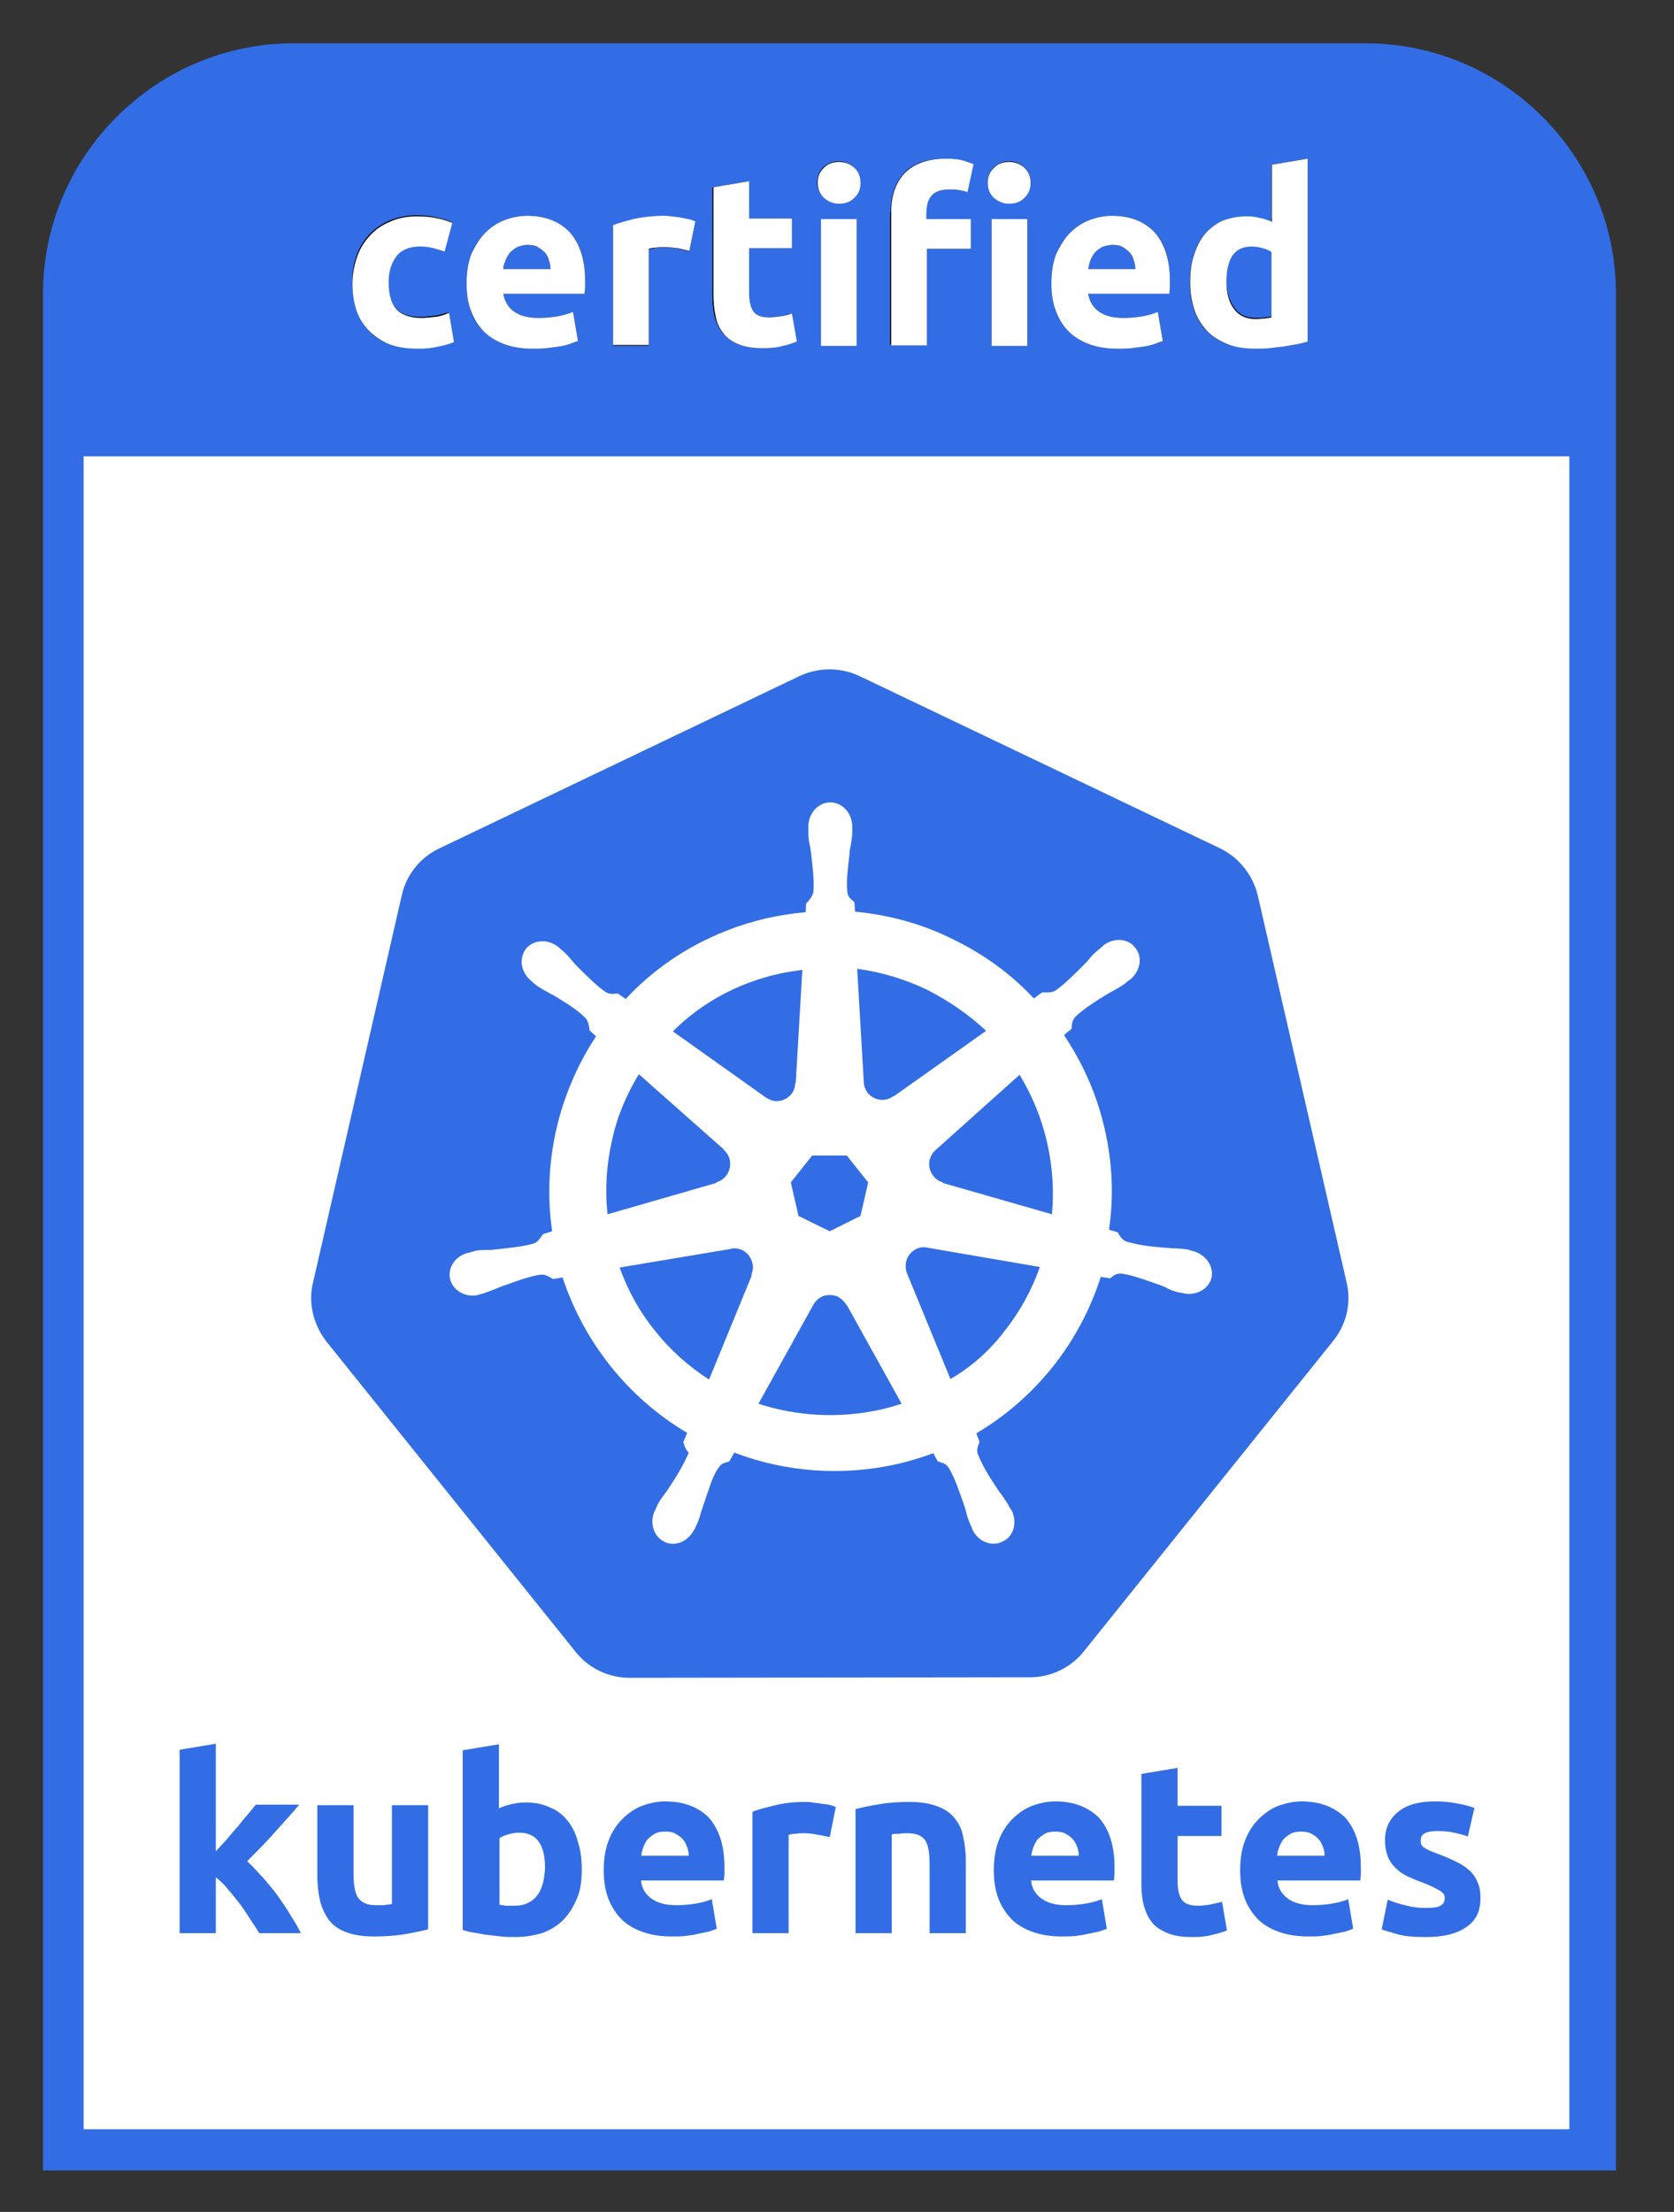 <svg width="53" height="70" viewBox="0 0 53 70" fill="none" xmlns="http://www.w3.org/2000/svg"><rect x="0" y="0" width="53" height="70" fill="#333333" stroke="none"/><path d="M2.6 14.4h47.1v53H2.6z" fill="#ffffff"/>
<path d="M39.854 10.027C39.959 10.027 40.045 10.027 40.132 10.01C40.219 10.01 40.289 9.992 40.341 9.975V7.924C40.271 7.872 40.184 7.837 40.063 7.802C39.941 7.767 39.837 7.75 39.715 7.75C39.177 7.75 38.916 8.115 38.916 8.845C38.916 9.193 39.003 9.471 39.16 9.697C39.299 9.905 39.542 10.027 39.854 10.027ZM17.29 8.202C17.256 8.115 17.221 8.028 17.169 7.959C17.117 7.889 17.03 7.837 16.943 7.785C16.856 7.733 16.752 7.715 16.613 7.715C16.491 7.715 16.37 7.733 16.283 7.785C16.196 7.82 16.109 7.889 16.057 7.959C15.988 8.028 15.953 8.115 15.918 8.202C15.883 8.289 15.866 8.393 15.849 8.48H17.343C17.325 8.393 17.308 8.289 17.29 8.202ZM35.929 8.202C35.894 8.115 35.859 8.028 35.807 7.959C35.755 7.889 35.668 7.837 35.581 7.785C35.495 7.733 35.39 7.715 35.251 7.715C35.13 7.715 35.008 7.733 34.921 7.785C34.834 7.82 34.748 7.889 34.695 7.959C34.626 8.028 34.591 8.115 34.556 8.202C34.522 8.289 34.504 8.393 34.487 8.48H35.981C35.964 8.393 35.946 8.289 35.929 8.202Z" fill="black"/>
<path d="M11.541 10.392C11.714 10.583 11.923 10.722 12.184 10.844C12.444 10.948 12.757 11 13.121 11C13.365 11 13.573 10.983 13.782 10.931C13.973 10.896 14.146 10.844 14.268 10.792L14.112 9.871C13.973 9.923 13.834 9.975 13.677 9.992C13.521 10.01 13.365 10.027 13.243 10.027C12.861 10.027 12.583 9.923 12.427 9.732C12.27 9.54 12.201 9.262 12.201 8.897C12.201 8.55 12.288 8.289 12.444 8.08C12.6 7.872 12.861 7.768 13.191 7.768C13.347 7.768 13.486 7.785 13.625 7.82C13.747 7.854 13.868 7.889 13.973 7.924L14.216 7.02C14.042 6.951 13.868 6.899 13.695 6.864C13.521 6.829 13.33 6.812 13.104 6.812C12.774 6.812 12.496 6.864 12.236 6.985C11.975 7.09 11.767 7.246 11.593 7.437C11.419 7.629 11.28 7.854 11.193 8.115C11.107 8.376 11.055 8.637 11.055 8.932C11.055 9.228 11.089 9.506 11.176 9.766C11.245 9.975 11.367 10.201 11.541 10.392ZM15.189 10.392C15.362 10.583 15.588 10.722 15.849 10.827C16.109 10.931 16.422 10.983 16.787 10.983C16.926 10.983 17.065 10.983 17.221 10.966C17.36 10.948 17.499 10.931 17.62 10.914C17.742 10.896 17.864 10.861 17.968 10.827C18.072 10.792 18.159 10.757 18.211 10.74L18.055 9.819C17.933 9.871 17.759 9.923 17.568 9.958C17.36 9.992 17.169 10.01 16.96 10.01C16.63 10.01 16.37 9.94 16.179 9.801C15.988 9.662 15.883 9.471 15.849 9.245H18.419C18.419 9.175 18.437 9.106 18.437 9.036V8.828C18.437 8.15 18.28 7.646 17.951 7.298C17.62 6.951 17.169 6.777 16.596 6.777C16.352 6.777 16.109 6.829 15.883 6.916C15.658 7.003 15.449 7.142 15.275 7.316C15.102 7.489 14.963 7.715 14.841 7.976C14.737 8.237 14.685 8.55 14.685 8.915C14.685 9.21 14.72 9.488 14.806 9.732C14.876 9.992 15.015 10.218 15.189 10.392ZM15.901 8.202C15.935 8.115 15.988 8.028 16.04 7.959C16.109 7.889 16.179 7.837 16.265 7.785C16.352 7.75 16.474 7.715 16.596 7.715C16.735 7.715 16.839 7.733 16.926 7.785C17.012 7.837 17.082 7.889 17.151 7.959C17.203 8.028 17.256 8.115 17.273 8.202C17.308 8.289 17.325 8.393 17.325 8.48H15.831C15.849 8.393 15.883 8.289 15.901 8.202ZM20.452 7.82C20.504 7.802 20.573 7.785 20.678 7.785C20.782 7.768 20.869 7.768 20.938 7.768C21.095 7.768 21.251 7.785 21.372 7.802C21.511 7.837 21.633 7.854 21.737 7.889L21.928 6.951C21.859 6.933 21.789 6.899 21.703 6.881L21.442 6.829C21.355 6.812 21.268 6.812 21.181 6.794C21.095 6.794 21.025 6.777 20.956 6.777C20.608 6.777 20.313 6.812 20.035 6.864C19.757 6.933 19.514 7.003 19.323 7.072V10.861H20.452V7.82ZM22.814 10.496C22.936 10.653 23.092 10.757 23.3 10.844C23.509 10.931 23.752 10.966 24.065 10.966C24.308 10.966 24.516 10.948 24.69 10.896C24.864 10.861 25.003 10.809 25.142 10.757L24.985 9.871C24.881 9.905 24.76 9.94 24.638 9.958C24.516 9.975 24.378 9.992 24.256 9.992C23.995 9.992 23.839 9.923 23.752 9.784C23.665 9.645 23.631 9.454 23.631 9.21V7.82H24.985V6.881H23.631V5.699L22.502 5.89V9.262C22.502 9.523 22.519 9.749 22.571 9.975C22.606 10.166 22.693 10.357 22.814 10.496ZM25.906 6.881H27.035V10.896H25.906V6.881ZM26.462 6.394C26.653 6.394 26.809 6.342 26.931 6.221C27.07 6.099 27.139 5.943 27.139 5.734C27.139 5.525 27.07 5.369 26.931 5.247C26.792 5.126 26.636 5.074 26.462 5.074C26.271 5.074 26.114 5.126 25.993 5.247C25.854 5.369 25.785 5.525 25.785 5.734C25.785 5.943 25.854 6.099 25.993 6.221C26.132 6.342 26.288 6.394 26.462 6.394ZM31.864 6.394C32.055 6.394 32.212 6.342 32.333 6.221C32.472 6.099 32.541 5.943 32.541 5.734C32.541 5.525 32.472 5.369 32.333 5.247C32.194 5.126 32.038 5.074 31.864 5.074C31.69 5.074 31.517 5.126 31.395 5.247C31.256 5.369 31.187 5.525 31.187 5.734C31.187 5.943 31.256 6.099 31.395 6.221C31.517 6.342 31.673 6.394 31.864 6.394ZM31.291 6.881H32.42V10.896H31.291V6.881ZM29.241 7.82H30.648V6.881H29.241V6.69C29.241 6.586 29.259 6.481 29.276 6.394C29.293 6.308 29.345 6.221 29.398 6.151C29.45 6.082 29.519 6.029 29.623 5.995C29.71 5.96 29.832 5.943 29.971 5.943C30.075 5.943 30.179 5.943 30.266 5.96C30.37 5.977 30.457 5.995 30.544 6.029L30.735 5.143C30.631 5.108 30.527 5.056 30.388 5.021C30.249 4.987 30.075 4.969 29.866 4.969C29.293 4.969 28.859 5.126 28.564 5.421C28.268 5.734 28.13 6.134 28.13 6.655V10.879H29.259V7.82H29.241ZM33.827 10.392C34.001 10.583 34.226 10.722 34.487 10.827C34.748 10.931 35.06 10.983 35.425 10.983C35.564 10.983 35.703 10.983 35.859 10.966C35.998 10.948 36.137 10.931 36.259 10.914C36.38 10.896 36.502 10.861 36.606 10.827C36.71 10.792 36.797 10.757 36.849 10.74L36.693 9.819C36.571 9.871 36.398 9.923 36.207 9.958C35.998 9.992 35.807 10.01 35.599 10.01C35.269 10.01 35.008 9.94 34.817 9.801C34.626 9.662 34.522 9.471 34.487 9.245H37.04C37.04 9.175 37.058 9.106 37.058 9.036V8.828C37.058 8.15 36.884 7.646 36.571 7.298C36.241 6.951 35.79 6.777 35.217 6.777C34.973 6.777 34.73 6.829 34.504 6.916C34.279 7.003 34.07 7.142 33.896 7.316C33.723 7.489 33.584 7.715 33.462 7.976C33.358 8.237 33.306 8.55 33.306 8.915C33.306 9.21 33.341 9.488 33.427 9.732C33.514 9.992 33.653 10.218 33.827 10.392ZM34.539 8.202C34.574 8.115 34.626 8.028 34.678 7.959C34.748 7.889 34.817 7.837 34.904 7.785C34.991 7.75 35.112 7.715 35.234 7.715C35.373 7.715 35.477 7.733 35.564 7.785C35.651 7.837 35.72 7.889 35.79 7.959C35.842 8.028 35.894 8.115 35.911 8.202C35.946 8.289 35.964 8.393 35.964 8.48H34.47C34.487 8.393 34.504 8.289 34.539 8.202ZM38.309 10.427C38.482 10.601 38.708 10.74 38.968 10.844C39.229 10.948 39.524 10.983 39.854 10.983C39.993 10.983 40.132 10.983 40.289 10.966C40.445 10.948 40.584 10.931 40.723 10.914C40.862 10.896 41.001 10.861 41.14 10.844C41.279 10.809 41.383 10.792 41.487 10.757V4.969L40.358 5.16V6.968C40.237 6.916 40.098 6.864 39.976 6.846C39.854 6.812 39.715 6.794 39.559 6.794C39.281 6.794 39.021 6.846 38.795 6.933C38.569 7.038 38.395 7.177 38.239 7.35C38.083 7.542 37.978 7.75 37.892 8.011C37.805 8.272 37.77 8.567 37.77 8.897C37.77 9.21 37.822 9.506 37.909 9.766C37.996 10.027 38.117 10.253 38.309 10.427ZM39.715 7.75C39.837 7.75 39.941 7.768 40.063 7.802C40.184 7.837 40.271 7.872 40.341 7.924V9.992C40.289 10.01 40.219 10.01 40.132 10.027C40.045 10.027 39.959 10.044 39.854 10.044C39.542 10.044 39.316 9.94 39.16 9.732C39.003 9.523 38.916 9.245 38.916 8.88C38.916 8.115 39.177 7.75 39.715 7.75Z" fill="black"/>
<path d="M30.335 43.52C30.335 43.52 30.353 43.52 30.353 43.503C30.353 43.52 30.335 43.52 30.335 43.52ZM31.812 42.112C32.298 41.504 32.663 40.826 32.924 40.096L29.38 39.488C29.328 39.47 29.293 39.47 29.241 39.47C29.154 39.47 29.085 39.488 29.015 39.523C28.72 39.661 28.599 40.009 28.72 40.305L30.092 43.642C30.752 43.259 31.343 42.738 31.812 42.112ZM22.449 43.659L23.804 40.357L23.787 40.339C23.839 40.218 23.856 40.096 23.822 39.974C23.752 39.696 23.526 39.505 23.248 39.505C23.214 39.505 23.179 39.505 23.144 39.523L19.618 40.113C19.879 40.843 20.261 41.539 20.765 42.147C21.233 42.738 21.807 43.242 22.449 43.659ZM21.303 32.64L24.238 34.725C24.343 34.795 24.464 34.847 24.586 34.847C24.899 34.847 25.177 34.604 25.177 34.273H25.194L25.402 30.693C25.159 30.728 24.916 30.762 24.673 30.815C23.405 31.093 22.224 31.718 21.303 32.64ZM29.345 31.319C28.651 30.988 27.904 30.762 27.139 30.658L27.348 34.239C27.348 34.36 27.4 34.482 27.469 34.586C27.678 34.83 28.025 34.882 28.286 34.691H28.303L31.221 32.622C30.666 32.101 30.023 31.666 29.345 31.319ZM29.432 36.707C29.363 37.02 29.554 37.333 29.849 37.419V37.437L33.306 38.428C33.375 37.663 33.323 36.898 33.15 36.151C32.976 35.386 32.681 34.673 32.281 34.013L29.623 36.394C29.537 36.463 29.467 36.585 29.432 36.707ZM27.852 44.615C28.095 44.563 28.321 44.493 28.546 44.424L26.809 41.295H26.792C26.74 41.191 26.636 41.104 26.531 41.035C26.445 41 26.358 40.983 26.271 40.983H26.253C26.045 40.983 25.854 41.104 25.75 41.295L24.013 44.424C25.246 44.824 26.566 44.893 27.852 44.615ZM31.638 42.356C31.638 42.356 31.638 42.338 31.638 42.356C31.638 42.338 31.638 42.356 31.638 42.356ZM20.226 33.995C19.826 34.656 19.531 35.351 19.375 36.098C19.201 36.863 19.149 37.645 19.236 38.428L22.675 37.437V37.419C22.797 37.385 22.901 37.315 22.988 37.211C23.179 36.968 23.162 36.602 22.918 36.394V36.377L20.226 33.995ZM25.715 36.568L25.038 37.419L25.281 38.48L26.271 38.966L27.244 38.48L27.487 37.419L26.809 36.568H25.715Z" fill="#326DE5"/>
<path d="M32.611 53.08C33.271 53.08 33.896 52.784 34.313 52.263L42.217 42.425C42.634 41.904 42.79 41.226 42.634 40.583L39.82 28.329C39.663 27.686 39.229 27.147 38.639 26.852L27.209 21.394C26.879 21.238 26.514 21.168 26.149 21.186C25.854 21.203 25.576 21.273 25.316 21.394L13.903 26.852C13.313 27.13 12.861 27.686 12.722 28.329L9.908 40.6C9.769 41.174 9.891 41.765 10.203 42.269C10.238 42.321 10.29 42.39 10.325 42.443L18.228 52.28C18.645 52.801 19.271 53.097 19.931 53.097L32.611 53.08ZM21.633 45.641L21.755 45.345C19.879 44.233 18.489 42.477 17.811 40.426L17.516 40.478C17.499 40.478 17.499 40.461 17.482 40.461C17.395 40.409 17.256 40.322 17.117 40.339C16.752 40.392 16.387 40.531 15.953 40.687H15.935C15.866 40.722 15.797 40.739 15.727 40.774C15.588 40.826 15.466 40.878 15.31 40.93C15.275 40.948 15.223 40.948 15.189 40.965C15.171 40.965 15.154 40.965 15.136 40.983C14.737 41.069 14.337 40.843 14.251 40.478C14.164 40.113 14.424 39.731 14.841 39.644C14.859 39.644 14.876 39.644 14.893 39.627C14.945 39.609 14.98 39.609 15.015 39.592C15.171 39.557 15.31 39.557 15.449 39.557C15.519 39.557 15.588 39.557 15.675 39.54H15.692C16.161 39.488 16.561 39.453 16.908 39.349C17.012 39.314 17.099 39.192 17.169 39.088L17.203 39.053L17.482 38.966C17.169 36.811 17.672 34.621 18.871 32.796L18.663 32.605V32.57C18.645 32.466 18.628 32.309 18.524 32.205C18.263 31.944 17.916 31.736 17.516 31.492C17.447 31.458 17.377 31.423 17.325 31.388C17.203 31.319 17.082 31.267 16.96 31.162C16.926 31.145 16.891 31.11 16.856 31.075C16.839 31.058 16.821 31.058 16.821 31.041C16.665 30.919 16.561 30.745 16.526 30.554C16.491 30.363 16.544 30.172 16.648 30.032C16.769 29.876 16.96 29.789 17.169 29.789H17.186C17.36 29.789 17.534 29.859 17.672 29.963C17.69 29.98 17.707 29.98 17.707 29.998C17.742 30.032 17.794 30.067 17.811 30.085C17.933 30.189 18.02 30.293 18.107 30.398C18.159 30.45 18.194 30.502 18.246 30.554L18.263 30.571C18.593 30.901 18.871 31.18 19.166 31.388C19.305 31.475 19.41 31.458 19.514 31.44H19.566C19.601 31.475 19.74 31.562 19.809 31.614C21.008 30.328 22.554 29.459 24.273 29.059C24.673 28.972 25.09 28.903 25.507 28.868L25.524 28.59C25.611 28.503 25.715 28.381 25.75 28.242C25.785 27.877 25.732 27.477 25.68 27.008V26.991C25.663 26.921 25.663 26.852 25.645 26.782C25.611 26.643 25.593 26.504 25.593 26.348V26.157C25.593 25.739 25.906 25.392 26.288 25.392C26.67 25.392 26.983 25.739 26.983 26.157V26.348C26.983 26.504 26.948 26.643 26.931 26.782C26.913 26.852 26.896 26.921 26.896 26.991V27.026C26.844 27.477 26.792 27.877 26.827 28.225C26.844 28.381 26.931 28.451 27.018 28.52L27.052 28.555C27.052 28.607 27.07 28.764 27.07 28.851C28.147 28.955 29.189 29.233 30.162 29.72C31.134 30.189 32.003 30.815 32.733 31.597L32.993 31.406H33.028C33.132 31.406 33.288 31.423 33.41 31.353C33.705 31.145 33.983 30.867 34.313 30.537L34.331 30.519C34.383 30.467 34.435 30.415 34.47 30.363C34.556 30.258 34.661 30.154 34.782 30.05C34.817 30.032 34.852 29.998 34.886 29.963C34.904 29.946 34.921 29.946 34.921 29.928C35.251 29.668 35.72 29.685 35.946 29.998C36.189 30.293 36.102 30.745 35.772 31.006C35.755 31.023 35.738 31.023 35.72 31.041C35.685 31.075 35.651 31.093 35.616 31.128C35.495 31.214 35.373 31.284 35.251 31.353C35.182 31.388 35.13 31.423 35.06 31.458C34.661 31.701 34.313 31.927 34.053 32.17C33.949 32.292 33.931 32.396 33.931 32.501V32.553C33.914 32.57 33.879 32.605 33.827 32.64C33.775 32.674 33.723 32.727 33.688 32.761C34.296 33.665 34.73 34.656 34.973 35.716C35.217 36.776 35.269 37.837 35.112 38.914L35.39 39.001C35.39 39.001 35.408 39.018 35.408 39.036C35.46 39.123 35.547 39.262 35.685 39.297C36.033 39.401 36.432 39.453 36.901 39.488H36.919C36.988 39.488 37.075 39.505 37.145 39.505C37.284 39.505 37.423 39.523 37.579 39.54C37.614 39.54 37.666 39.557 37.7 39.575C37.735 39.575 37.753 39.592 37.77 39.592C38.169 39.696 38.43 40.061 38.361 40.426C38.274 40.791 37.874 41.017 37.475 40.93C37.457 40.93 37.44 40.913 37.405 40.913C37.37 40.913 37.318 40.896 37.301 40.896C37.145 40.861 37.023 40.809 36.901 40.739C36.832 40.704 36.763 40.687 36.693 40.652H36.676C36.241 40.496 35.859 40.357 35.512 40.305H35.477C35.338 40.305 35.269 40.357 35.182 40.426C35.164 40.444 35.147 40.444 35.147 40.461C35.095 40.444 34.956 40.426 34.852 40.409C34.522 41.434 34.018 42.39 33.341 43.242C32.663 44.094 31.847 44.806 30.909 45.362C30.926 45.38 30.926 45.415 30.944 45.449C30.978 45.519 30.996 45.606 31.013 45.623C31.013 45.641 30.996 45.658 30.996 45.675C30.961 45.78 30.909 45.884 30.961 46.023C31.1 46.371 31.308 46.718 31.569 47.101C31.604 47.17 31.656 47.222 31.69 47.274C31.777 47.396 31.847 47.5 31.934 47.639C31.951 47.674 31.968 47.726 32.003 47.761C32.02 47.778 32.02 47.796 32.038 47.813C32.212 48.196 32.09 48.63 31.742 48.786C31.569 48.873 31.378 48.873 31.204 48.804C31.03 48.734 30.874 48.595 30.787 48.404C30.787 48.387 30.77 48.369 30.77 48.352C30.752 48.3 30.718 48.265 30.718 48.23C30.648 48.091 30.613 47.952 30.579 47.813C30.561 47.744 30.544 47.674 30.509 47.605V47.587C30.353 47.153 30.231 46.77 30.04 46.458C29.953 46.318 29.849 46.301 29.745 46.266C29.727 46.266 29.71 46.249 29.693 46.249C29.675 46.231 29.658 46.179 29.623 46.127C29.589 46.075 29.571 46.023 29.554 45.988C29.172 46.127 28.772 46.249 28.39 46.336C26.67 46.718 24.899 46.596 23.248 45.971L23.092 46.249C22.988 46.284 22.866 46.301 22.797 46.388C22.623 46.596 22.519 46.892 22.415 47.205C22.363 47.344 22.328 47.483 22.276 47.605C22.258 47.674 22.241 47.744 22.206 47.813C22.172 47.952 22.137 48.074 22.067 48.23C22.05 48.265 22.032 48.3 22.015 48.352C21.998 48.369 21.998 48.387 21.98 48.404C21.841 48.682 21.581 48.856 21.303 48.856C21.216 48.856 21.112 48.839 21.025 48.786C20.695 48.63 20.556 48.178 20.73 47.813C20.747 47.796 20.747 47.778 20.765 47.744C20.782 47.709 20.799 47.657 20.817 47.622C20.886 47.483 20.973 47.379 21.06 47.257C21.095 47.205 21.147 47.135 21.181 47.083C21.459 46.666 21.668 46.301 21.807 45.971C21.72 45.901 21.668 45.745 21.633 45.641Z" fill="#326DE5"/>
<path d="M8.796 59.997C8.64 59.789 8.484 59.597 8.31 59.406C8.136 59.215 7.98 59.041 7.824 58.902C8.136 58.589 8.414 58.311 8.675 58.016C8.935 57.72 9.213 57.425 9.474 57.112H8.102C8.032 57.199 7.945 57.303 7.841 57.425C7.737 57.547 7.633 57.668 7.528 57.807C7.407 57.929 7.302 58.068 7.181 58.207C7.059 58.346 6.938 58.468 6.833 58.589V55.183L5.687 55.374V61.179H6.833V59.406C6.955 59.511 7.094 59.632 7.216 59.789C7.355 59.945 7.476 60.102 7.598 60.258C7.719 60.414 7.824 60.588 7.928 60.745C8.032 60.901 8.136 61.057 8.206 61.179H9.526C9.439 61.005 9.335 60.814 9.196 60.606C9.092 60.414 8.935 60.206 8.796 59.997ZM12.392 60.258C12.322 60.275 12.236 60.275 12.149 60.293H11.888C11.628 60.293 11.437 60.206 11.332 60.049C11.228 59.893 11.193 59.615 11.193 59.25V57.129H10.047V59.389C10.047 59.667 10.082 59.928 10.134 60.154C10.186 60.38 10.29 60.588 10.412 60.762C10.551 60.936 10.724 61.057 10.95 61.144C11.176 61.231 11.471 61.283 11.819 61.283C12.166 61.283 12.479 61.266 12.791 61.214C13.104 61.162 13.347 61.11 13.556 61.057V57.129H12.409V60.258H12.392ZM17.968 57.616C17.811 57.425 17.638 57.286 17.412 57.199C17.186 57.095 16.943 57.042 16.648 57.042C16.491 57.042 16.335 57.06 16.196 57.095C16.057 57.129 15.918 57.164 15.797 57.234V55.2L14.65 55.391V61.075C14.754 61.11 14.876 61.144 14.998 61.162C15.136 61.179 15.275 61.214 15.414 61.231C15.571 61.249 15.71 61.266 15.866 61.283C16.022 61.301 16.161 61.301 16.3 61.301C16.63 61.301 16.943 61.249 17.204 61.162C17.464 61.057 17.69 60.918 17.864 60.727C18.037 60.536 18.176 60.31 18.28 60.049C18.385 59.789 18.419 59.493 18.419 59.163C18.419 58.85 18.385 58.555 18.298 58.294C18.228 58.016 18.107 57.79 17.968 57.616ZM17.012 59.98C16.856 60.188 16.613 60.31 16.3 60.31H16.022C15.935 60.293 15.866 60.293 15.814 60.275V58.172C15.883 58.12 15.988 58.085 16.092 58.051C16.213 58.016 16.335 57.998 16.439 57.998C16.978 57.998 17.256 58.363 17.256 59.111C17.238 59.476 17.169 59.771 17.012 59.98ZM21.06 57.008C20.817 57.008 20.573 57.06 20.33 57.147C20.104 57.234 19.896 57.373 19.705 57.564C19.531 57.738 19.375 57.964 19.271 58.242C19.166 58.502 19.114 58.833 19.114 59.18C19.114 59.476 19.149 59.754 19.236 60.015C19.323 60.275 19.462 60.501 19.635 60.693C19.809 60.884 20.035 61.023 20.313 61.127C20.591 61.231 20.903 61.283 21.268 61.283C21.407 61.283 21.564 61.283 21.703 61.266C21.841 61.249 21.98 61.231 22.102 61.197C22.224 61.179 22.345 61.144 22.449 61.127C22.554 61.092 22.64 61.057 22.693 61.04L22.536 60.102C22.415 60.154 22.241 60.206 22.032 60.241C21.824 60.275 21.633 60.293 21.407 60.293C21.077 60.293 20.817 60.223 20.625 60.084C20.434 59.945 20.313 59.754 20.296 59.511H22.918C22.918 59.441 22.936 59.371 22.936 59.302V59.076C22.936 58.398 22.762 57.877 22.432 57.512C22.102 57.181 21.633 57.008 21.06 57.008ZM20.296 58.746C20.313 58.642 20.33 58.555 20.365 58.468C20.4 58.363 20.452 58.276 20.504 58.207C20.573 58.138 20.643 58.085 20.73 58.033C20.817 57.981 20.938 57.964 21.06 57.964C21.199 57.964 21.303 57.981 21.39 58.033C21.477 58.085 21.564 58.138 21.616 58.207C21.685 58.276 21.72 58.363 21.755 58.45C21.789 58.537 21.807 58.642 21.807 58.728H20.296V58.746ZM25.976 57.077C25.889 57.06 25.802 57.06 25.715 57.042C25.628 57.025 25.559 57.025 25.489 57.025C25.142 57.025 24.829 57.06 24.551 57.129C24.273 57.199 24.03 57.251 23.822 57.338V61.179H24.968V58.068C25.02 58.051 25.09 58.033 25.194 58.033C25.298 58.016 25.385 58.016 25.454 58.016C25.611 58.016 25.767 58.033 25.906 58.068C26.045 58.085 26.167 58.12 26.271 58.138L26.462 57.181C26.392 57.164 26.323 57.129 26.236 57.112C26.149 57.095 26.062 57.095 25.976 57.077ZM30.231 57.547C30.092 57.373 29.919 57.251 29.675 57.164C29.45 57.077 29.154 57.025 28.824 57.025C28.477 57.025 28.164 57.042 27.852 57.095C27.539 57.147 27.296 57.199 27.087 57.251V61.179H28.234V58.051C28.303 58.033 28.39 58.033 28.477 58.033C28.564 58.016 28.651 58.016 28.737 58.016C28.998 58.016 29.189 58.085 29.293 58.242C29.398 58.398 29.432 58.659 29.432 59.024V61.179H30.579V58.885C30.579 58.607 30.544 58.346 30.492 58.12C30.457 57.894 30.353 57.703 30.231 57.547ZM33.41 57.008C33.167 57.008 32.924 57.06 32.681 57.147C32.455 57.234 32.246 57.373 32.055 57.564C31.881 57.738 31.725 57.964 31.621 58.242C31.517 58.502 31.465 58.833 31.465 59.18C31.465 59.476 31.499 59.754 31.586 60.015C31.673 60.275 31.812 60.501 31.986 60.693C32.159 60.884 32.385 61.023 32.663 61.127C32.941 61.231 33.254 61.283 33.618 61.283C33.757 61.283 33.914 61.283 34.053 61.266C34.192 61.249 34.331 61.231 34.452 61.197C34.574 61.179 34.695 61.144 34.8 61.127C34.904 61.092 34.991 61.057 35.043 61.04L34.886 60.102C34.765 60.154 34.591 60.206 34.383 60.241C34.174 60.275 33.983 60.293 33.757 60.293C33.427 60.293 33.167 60.223 32.976 60.084C32.785 59.945 32.663 59.754 32.646 59.511H35.269C35.269 59.441 35.286 59.371 35.286 59.302V59.076C35.286 58.398 35.112 57.877 34.782 57.512C34.435 57.181 33.983 57.008 33.41 57.008ZM32.646 58.746C32.663 58.642 32.681 58.555 32.715 58.468C32.75 58.363 32.802 58.276 32.854 58.207C32.924 58.138 32.993 58.085 33.08 58.033C33.167 57.981 33.288 57.964 33.41 57.964C33.549 57.964 33.653 57.981 33.74 58.033C33.827 58.085 33.914 58.138 33.966 58.207C34.035 58.276 34.07 58.363 34.105 58.45C34.14 58.537 34.157 58.642 34.157 58.728H32.646V58.746ZM38.309 60.275C38.187 60.293 38.048 60.31 37.926 60.31C37.666 60.31 37.492 60.241 37.405 60.102C37.318 59.962 37.284 59.771 37.284 59.528V58.103H38.673V57.147H37.284V55.947L36.137 56.139V59.563C36.137 59.823 36.154 60.067 36.207 60.275C36.259 60.484 36.346 60.675 36.467 60.831C36.589 60.988 36.763 61.092 36.971 61.179C37.179 61.266 37.44 61.301 37.753 61.301C37.996 61.301 38.204 61.283 38.378 61.231C38.552 61.197 38.708 61.144 38.847 61.092L38.691 60.188C38.552 60.223 38.43 60.241 38.309 60.275ZM41.209 57.008C40.966 57.008 40.723 57.06 40.48 57.147C40.254 57.234 40.045 57.373 39.854 57.564C39.681 57.738 39.524 57.964 39.42 58.242C39.316 58.502 39.264 58.833 39.264 59.18C39.264 59.476 39.299 59.754 39.385 60.015C39.472 60.275 39.611 60.501 39.785 60.693C39.959 60.884 40.184 61.023 40.462 61.127C40.74 61.231 41.053 61.283 41.418 61.283C41.557 61.283 41.713 61.283 41.852 61.266C41.991 61.249 42.13 61.231 42.252 61.197C42.373 61.179 42.495 61.144 42.599 61.127C42.703 61.092 42.79 61.057 42.842 61.04L42.686 60.102C42.564 60.154 42.391 60.206 42.182 60.241C41.974 60.275 41.782 60.293 41.557 60.293C41.227 60.293 40.966 60.223 40.775 60.084C40.584 59.945 40.462 59.754 40.445 59.511H43.068C43.068 59.441 43.085 59.371 43.085 59.302V59.076C43.085 58.398 42.912 57.877 42.582 57.512C42.234 57.181 41.782 57.008 41.209 57.008ZM40.428 58.746C40.445 58.642 40.462 58.555 40.497 58.468C40.532 58.363 40.584 58.276 40.636 58.207C40.706 58.138 40.775 58.085 40.862 58.033C40.949 57.981 41.07 57.964 41.192 57.964C41.331 57.964 41.435 57.981 41.522 58.033C41.609 58.085 41.696 58.138 41.748 58.207C41.817 58.276 41.852 58.363 41.887 58.45C41.922 58.537 41.939 58.642 41.939 58.728H40.428V58.746ZM46.594 59.267C46.507 59.163 46.368 59.059 46.212 58.972C46.038 58.885 45.83 58.781 45.587 58.694C45.465 58.642 45.361 58.607 45.274 58.572C45.205 58.537 45.135 58.502 45.083 58.468C45.031 58.433 45.013 58.398 44.996 58.363C44.979 58.329 44.979 58.294 44.979 58.242C44.979 58.033 45.152 57.946 45.517 57.946C45.708 57.946 45.882 57.964 46.038 57.998C46.195 58.033 46.351 58.068 46.472 58.12L46.681 57.216C46.542 57.164 46.368 57.112 46.142 57.077C45.917 57.025 45.673 57.008 45.43 57.008C44.926 57.008 44.544 57.112 44.267 57.338C43.989 57.564 43.85 57.859 43.85 58.242C43.85 58.433 43.884 58.607 43.936 58.746C43.989 58.885 44.075 59.007 44.18 59.111C44.284 59.215 44.405 59.302 44.544 59.371C44.701 59.441 44.857 59.511 45.048 59.58C45.274 59.667 45.448 59.754 45.569 59.823C45.691 59.893 45.743 59.962 45.743 60.067C45.743 60.188 45.691 60.258 45.604 60.31C45.517 60.362 45.361 60.38 45.152 60.38C44.944 60.38 44.753 60.362 44.544 60.31C44.336 60.258 44.145 60.206 43.936 60.119L43.745 61.057C43.832 61.092 44.006 61.144 44.249 61.214C44.492 61.283 44.788 61.301 45.152 61.301C45.708 61.301 46.125 61.197 46.42 60.988C46.733 60.779 46.872 60.484 46.872 60.067C46.872 59.893 46.855 59.754 46.803 59.615C46.75 59.493 46.698 59.371 46.594 59.267Z" fill="#326DE5"/>
<path d="M51.163 13.781V9.297C51.163 4.934 47.602 1.371 43.242 1.371H9.283C4.94 1.371 1.362 4.934 1.362 9.297V68.688H51.163V13.781ZM37.787 8.08C37.874 7.82 37.978 7.594 38.135 7.42C38.291 7.229 38.482 7.09 38.691 7.003C38.916 6.898 39.16 6.864 39.455 6.864C39.611 6.864 39.75 6.881 39.872 6.916C39.993 6.951 40.115 6.985 40.254 7.038V5.213L41.383 5.021V10.809C41.279 10.844 41.157 10.861 41.036 10.896C40.897 10.931 40.758 10.948 40.619 10.966C40.48 10.983 40.323 11 40.184 11.018C40.028 11.035 39.889 11.035 39.75 11.035C39.42 11.035 39.125 10.983 38.864 10.896C38.604 10.792 38.395 10.653 38.204 10.479C38.031 10.305 37.892 10.079 37.805 9.818C37.718 9.558 37.666 9.28 37.666 8.949C37.666 8.637 37.718 8.341 37.787 8.08ZM33.445 8.028C33.549 7.768 33.705 7.542 33.879 7.368C34.053 7.194 34.261 7.055 34.487 6.968C34.713 6.881 34.956 6.829 35.199 6.829C35.772 6.829 36.224 7.003 36.554 7.35C36.884 7.698 37.04 8.202 37.04 8.88V9.088C37.04 9.175 37.023 9.245 37.023 9.297H34.452C34.47 9.523 34.591 9.714 34.782 9.853C34.973 9.992 35.234 10.062 35.564 10.062C35.772 10.062 35.981 10.044 36.172 10.01C36.38 9.975 36.537 9.923 36.658 9.871L36.815 10.792C36.745 10.827 36.676 10.861 36.571 10.879C36.467 10.914 36.363 10.931 36.224 10.966C36.102 10.983 35.964 11 35.825 11.018C35.686 11.035 35.547 11.035 35.39 11.035C35.026 11.035 34.713 10.983 34.452 10.879C34.192 10.774 33.966 10.618 33.792 10.444C33.618 10.253 33.48 10.044 33.41 9.784C33.323 9.523 33.288 9.262 33.288 8.967C33.288 8.602 33.341 8.289 33.445 8.028ZM31.482 5.282C31.621 5.16 31.777 5.108 31.951 5.108C32.142 5.108 32.298 5.16 32.42 5.282C32.559 5.404 32.628 5.56 32.628 5.769C32.628 5.977 32.559 6.134 32.42 6.255C32.281 6.377 32.125 6.429 31.951 6.429C31.76 6.429 31.604 6.377 31.482 6.255C31.343 6.134 31.273 5.977 31.273 5.769C31.273 5.56 31.343 5.404 31.482 5.282ZM32.524 6.933V10.948H31.395V6.933H32.524ZM28.199 6.707C28.199 6.186 28.338 5.786 28.633 5.473C28.928 5.16 29.363 5.021 29.936 5.021C30.144 5.021 30.318 5.039 30.457 5.073C30.596 5.108 30.718 5.143 30.805 5.195L30.613 6.082C30.527 6.047 30.44 6.012 30.335 6.012C30.231 5.995 30.144 5.995 30.04 5.995C29.901 5.995 29.78 6.012 29.693 6.047C29.606 6.082 29.519 6.134 29.467 6.203C29.415 6.273 29.38 6.342 29.345 6.447C29.328 6.533 29.311 6.638 29.311 6.742V6.933H30.718V7.872H29.311V10.931H28.182V6.707H28.199ZM26.08 5.282C26.219 5.16 26.375 5.108 26.549 5.108C26.74 5.108 26.896 5.16 27.018 5.282C27.157 5.404 27.226 5.56 27.226 5.769C27.226 5.977 27.157 6.134 27.018 6.255C26.879 6.377 26.723 6.429 26.549 6.429C26.358 6.429 26.201 6.377 26.08 6.255C25.941 6.134 25.871 5.977 25.871 5.769C25.889 5.56 25.941 5.404 26.08 5.282ZM27.122 6.933V10.948H25.993V6.933H27.122ZM22.571 5.925L23.7 5.734V6.916H25.055V7.854H23.7V9.262C23.7 9.506 23.735 9.697 23.822 9.836C23.909 9.975 24.082 10.044 24.325 10.044C24.447 10.044 24.569 10.027 24.707 10.01C24.829 9.992 24.951 9.958 25.055 9.923L25.211 10.809C25.072 10.861 24.916 10.914 24.76 10.948C24.586 10.983 24.395 11.018 24.134 11.018C23.822 11.018 23.561 10.983 23.37 10.896C23.162 10.809 23.005 10.688 22.884 10.549C22.762 10.392 22.675 10.218 22.623 10.01C22.571 9.801 22.554 9.558 22.554 9.297V5.925H22.571ZM19.41 7.142C19.618 7.072 19.844 7.003 20.122 6.933C20.4 6.864 20.712 6.846 21.042 6.846C21.112 6.846 21.181 6.846 21.268 6.864C21.355 6.864 21.442 6.881 21.529 6.898L21.789 6.951C21.876 6.968 21.946 6.985 22.015 7.02L21.824 7.959C21.72 7.941 21.598 7.907 21.459 7.872C21.32 7.837 21.181 7.837 21.025 7.837C20.956 7.837 20.869 7.837 20.765 7.854C20.66 7.872 20.591 7.889 20.539 7.889V10.948H19.41V7.142ZM14.928 8.028C15.032 7.768 15.189 7.542 15.362 7.368C15.536 7.194 15.744 7.055 15.97 6.968C16.196 6.881 16.439 6.829 16.682 6.829C17.256 6.829 17.707 7.003 18.037 7.35C18.367 7.698 18.524 8.202 18.524 8.88V9.088C18.524 9.175 18.506 9.245 18.506 9.297H15.935C15.953 9.523 16.075 9.714 16.266 9.853C16.457 9.992 16.717 10.062 17.047 10.062C17.256 10.062 17.464 10.044 17.655 10.01C17.864 9.975 18.02 9.923 18.142 9.871L18.298 10.792C18.228 10.827 18.159 10.861 18.055 10.879C17.951 10.914 17.846 10.931 17.707 10.966C17.586 10.983 17.447 11 17.308 11.018C17.169 11.035 17.03 11.035 16.873 11.035C16.509 11.035 16.196 10.983 15.935 10.879C15.675 10.774 15.449 10.618 15.275 10.444C15.102 10.253 14.963 10.044 14.893 9.784C14.806 9.523 14.772 9.262 14.772 8.967C14.772 8.602 14.824 8.289 14.928 8.028ZM11.28 8.115C11.367 7.854 11.506 7.628 11.68 7.437C11.854 7.246 12.079 7.09 12.322 6.985C12.583 6.881 12.861 6.812 13.191 6.812C13.399 6.812 13.608 6.829 13.782 6.864C13.955 6.898 14.129 6.951 14.303 7.02L14.059 7.924C13.955 7.889 13.834 7.854 13.712 7.82C13.591 7.785 13.452 7.768 13.278 7.768C12.948 7.768 12.687 7.872 12.531 8.08C12.357 8.289 12.288 8.567 12.288 8.897C12.288 9.262 12.357 9.54 12.514 9.732C12.67 9.923 12.931 10.027 13.33 10.027C13.469 10.027 13.608 10.01 13.764 9.992C13.921 9.975 14.059 9.923 14.198 9.871L14.355 10.792C14.216 10.844 14.059 10.896 13.868 10.931C13.677 10.966 13.452 11 13.208 11C12.844 11 12.531 10.948 12.27 10.844C12.027 10.774 11.801 10.618 11.645 10.427C11.474 10.238 11.349 10.012 11.28 9.766C11.193 9.506 11.159 9.228 11.159 8.932C11.141 8.637 11.193 8.376 11.28 8.115ZM49.686 67.384H2.647V14.442H49.686V67.384Z" fill="#326DE5"/>
<path d="M35.894 8.237C35.859 8.15 35.825 8.063 35.772 7.994C35.72 7.924 35.633 7.872 35.547 7.82C35.46 7.768 35.355 7.75 35.217 7.75C35.095 7.75 34.973 7.768 34.886 7.82C34.8 7.855 34.713 7.924 34.661 7.994C34.591 8.063 34.556 8.15 34.522 8.237C34.487 8.324 34.47 8.428 34.452 8.515H35.946C35.946 8.428 35.929 8.341 35.894 8.237ZM39.768 10.062C39.872 10.062 39.959 10.062 40.045 10.044C40.132 10.044 40.202 10.027 40.254 10.01V7.959C40.184 7.907 40.098 7.872 39.976 7.837C39.854 7.802 39.75 7.785 39.629 7.785C39.09 7.785 38.83 8.15 38.83 8.88C38.83 9.228 38.916 9.506 39.073 9.732C39.229 9.958 39.455 10.062 39.768 10.062ZM17.377 8.237C17.343 8.15 17.308 8.063 17.256 7.994C17.203 7.924 17.117 7.872 17.03 7.82C16.943 7.768 16.839 7.75 16.7 7.75C16.578 7.75 16.457 7.768 16.37 7.82C16.283 7.855 16.196 7.924 16.144 7.994C16.075 8.063 16.04 8.15 16.005 8.237C15.97 8.324 15.953 8.428 15.935 8.515H17.429C17.429 8.428 17.412 8.341 17.377 8.237Z" fill="#326DE5"/>
<path d="M11.645 10.427C11.819 10.618 12.027 10.757 12.288 10.879C12.548 10.983 12.861 11.035 13.226 11.035C13.469 11.035 13.677 11.018 13.886 10.966C14.077 10.931 14.251 10.879 14.372 10.827L14.216 9.905C14.077 9.958 13.938 10.01 13.782 10.027C13.625 10.044 13.469 10.062 13.347 10.062C12.965 10.062 12.687 9.958 12.531 9.766C12.375 9.575 12.305 9.297 12.305 8.932C12.305 8.584 12.392 8.324 12.548 8.115C12.705 7.907 12.965 7.802 13.295 7.802C13.452 7.802 13.591 7.82 13.729 7.854C13.851 7.889 13.973 7.924 14.077 7.959L14.32 7.055C14.146 6.985 13.973 6.933 13.799 6.899C13.625 6.864 13.434 6.846 13.208 6.846C12.878 6.846 12.6 6.899 12.34 7.02C12.079 7.124 11.871 7.281 11.697 7.472C11.524 7.663 11.384 7.889 11.298 8.15C11.211 8.411 11.159 8.671 11.159 8.967C11.159 9.262 11.193 9.54 11.28 9.801C11.35 10.027 11.471 10.236 11.645 10.427ZM15.275 10.444C15.449 10.635 15.675 10.774 15.935 10.879C16.196 10.983 16.509 11.035 16.873 11.035C17.012 11.035 17.151 11.035 17.308 11.018C17.447 11 17.586 10.983 17.707 10.966C17.829 10.948 17.951 10.914 18.055 10.879C18.159 10.844 18.246 10.809 18.298 10.792L18.142 9.871C18.02 9.923 17.846 9.975 17.655 10.01C17.447 10.044 17.256 10.062 17.047 10.062C16.717 10.062 16.457 9.992 16.265 9.853C16.075 9.714 15.97 9.523 15.935 9.297H18.506C18.506 9.228 18.524 9.158 18.524 9.088V8.88C18.524 8.202 18.35 7.698 18.037 7.35C17.707 7.003 17.256 6.829 16.682 6.829C16.439 6.829 16.196 6.881 15.97 6.968C15.744 7.055 15.536 7.194 15.362 7.368C15.189 7.542 15.05 7.768 14.928 8.028C14.824 8.289 14.772 8.602 14.772 8.967C14.772 9.262 14.806 9.54 14.893 9.784C14.98 10.044 15.102 10.253 15.275 10.444ZM16.005 8.237C16.04 8.15 16.092 8.063 16.144 7.994C16.213 7.924 16.283 7.872 16.37 7.82C16.457 7.785 16.578 7.75 16.7 7.75C16.839 7.75 16.943 7.768 17.03 7.82C17.117 7.872 17.186 7.924 17.256 7.994C17.308 8.063 17.36 8.15 17.377 8.237C17.412 8.324 17.429 8.428 17.429 8.515H15.935C15.935 8.428 15.97 8.341 16.005 8.237ZM20.539 7.872C20.591 7.854 20.66 7.837 20.765 7.837C20.869 7.82 20.956 7.82 21.025 7.82C21.181 7.82 21.338 7.837 21.459 7.854C21.598 7.889 21.72 7.907 21.824 7.941L22.015 7.003C21.946 6.985 21.876 6.951 21.789 6.933L21.529 6.881C21.442 6.864 21.355 6.864 21.268 6.846C21.181 6.846 21.112 6.829 21.042 6.829C20.695 6.829 20.4 6.864 20.122 6.916C19.844 6.985 19.601 7.055 19.41 7.124V10.914H20.539V7.872ZM22.901 10.549C23.023 10.705 23.179 10.809 23.387 10.896C23.596 10.983 23.839 11.018 24.152 11.018C24.395 11.018 24.603 11 24.777 10.948C24.951 10.914 25.09 10.861 25.229 10.809L25.072 9.923C24.968 9.958 24.846 9.992 24.725 10.01C24.603 10.027 24.464 10.044 24.343 10.044C24.082 10.044 23.926 9.975 23.839 9.836C23.752 9.697 23.717 9.506 23.717 9.262V7.854H25.072V6.916H23.717V5.734L22.588 5.925V9.297C22.588 9.558 22.606 9.784 22.658 10.01C22.693 10.218 22.779 10.392 22.901 10.549ZM25.993 6.933H27.122V10.948H25.993V6.933ZM26.566 6.447C26.757 6.447 26.913 6.394 27.035 6.273C27.174 6.151 27.244 5.995 27.244 5.786C27.244 5.578 27.174 5.421 27.035 5.299C26.896 5.178 26.74 5.126 26.566 5.126C26.375 5.126 26.219 5.178 26.097 5.299C25.958 5.421 25.889 5.578 25.889 5.786C25.889 5.995 25.958 6.151 26.097 6.273C26.219 6.377 26.375 6.447 26.566 6.447ZM29.328 7.872H30.735V6.933H29.328V6.742C29.328 6.638 29.345 6.534 29.363 6.447C29.38 6.36 29.432 6.273 29.484 6.203C29.537 6.134 29.606 6.082 29.71 6.047C29.797 6.012 29.919 5.995 30.058 5.995C30.162 5.995 30.266 5.995 30.353 6.012C30.457 6.029 30.544 6.047 30.631 6.082L30.822 5.195C30.718 5.16 30.613 5.108 30.474 5.074C30.335 5.039 30.162 5.021 29.953 5.021C29.38 5.021 28.946 5.178 28.651 5.473C28.355 5.786 28.216 6.186 28.216 6.707V10.931H29.345V7.872H29.328ZM31.951 6.447C32.142 6.447 32.298 6.394 32.42 6.273C32.559 6.151 32.628 5.995 32.628 5.786C32.628 5.578 32.559 5.421 32.42 5.299C32.281 5.178 32.125 5.126 31.951 5.126C31.76 5.126 31.604 5.178 31.482 5.299C31.343 5.421 31.273 5.578 31.273 5.786C31.273 5.995 31.343 6.151 31.482 6.273C31.604 6.377 31.76 6.447 31.951 6.447ZM31.395 6.933H32.524V10.948H31.395V6.933ZM33.792 10.444C33.966 10.635 34.192 10.774 34.452 10.879C34.713 10.983 35.026 11.035 35.39 11.035C35.529 11.035 35.668 11.035 35.825 11.018C35.964 11 36.102 10.983 36.224 10.966C36.346 10.948 36.467 10.914 36.571 10.879C36.676 10.844 36.763 10.809 36.815 10.792L36.658 9.871C36.537 9.923 36.363 9.975 36.172 10.01C35.964 10.044 35.772 10.062 35.564 10.062C35.234 10.062 34.973 9.992 34.782 9.853C34.591 9.714 34.487 9.523 34.452 9.297H37.023C37.023 9.228 37.04 9.158 37.04 9.088V8.88C37.04 8.202 36.867 7.698 36.554 7.35C36.224 7.003 35.772 6.829 35.199 6.829C34.956 6.829 34.713 6.881 34.487 6.968C34.261 7.055 34.053 7.194 33.879 7.368C33.705 7.542 33.566 7.768 33.445 8.028C33.341 8.289 33.288 8.602 33.288 8.967C33.288 9.262 33.323 9.54 33.41 9.784C33.497 10.044 33.618 10.253 33.792 10.444ZM34.522 8.237C34.556 8.15 34.609 8.063 34.661 7.994C34.73 7.924 34.8 7.872 34.886 7.82C34.973 7.785 35.095 7.75 35.217 7.75C35.355 7.75 35.46 7.768 35.547 7.82C35.633 7.872 35.703 7.924 35.772 7.994C35.825 8.063 35.877 8.15 35.894 8.237C35.929 8.324 35.946 8.428 35.946 8.515H34.452C34.47 8.428 34.487 8.341 34.522 8.237ZM38.222 10.479C38.395 10.653 38.621 10.792 38.882 10.896C39.142 11 39.438 11.035 39.768 11.035C39.907 11.035 40.045 11.035 40.202 11.018C40.358 11 40.497 10.983 40.636 10.966C40.775 10.948 40.914 10.914 41.053 10.896C41.192 10.861 41.296 10.844 41.4 10.809V5.021L40.271 5.213V7.02C40.15 6.968 40.011 6.916 39.889 6.899C39.768 6.864 39.629 6.846 39.472 6.846C39.194 6.846 38.934 6.899 38.708 6.985C38.482 7.09 38.309 7.229 38.152 7.403C37.996 7.594 37.892 7.802 37.805 8.063C37.718 8.324 37.683 8.619 37.683 8.949C37.683 9.262 37.735 9.558 37.822 9.819C37.909 10.079 38.048 10.288 38.222 10.479ZM39.629 7.802C39.75 7.802 39.854 7.82 39.976 7.854C40.098 7.889 40.184 7.924 40.254 7.976V10.044C40.202 10.062 40.132 10.062 40.045 10.079C39.959 10.079 39.872 10.097 39.768 10.097C39.455 10.097 39.229 9.992 39.073 9.784C38.916 9.575 38.83 9.297 38.83 8.932C38.83 8.167 39.09 7.802 39.629 7.802Z" fill="white"/>
</svg>
